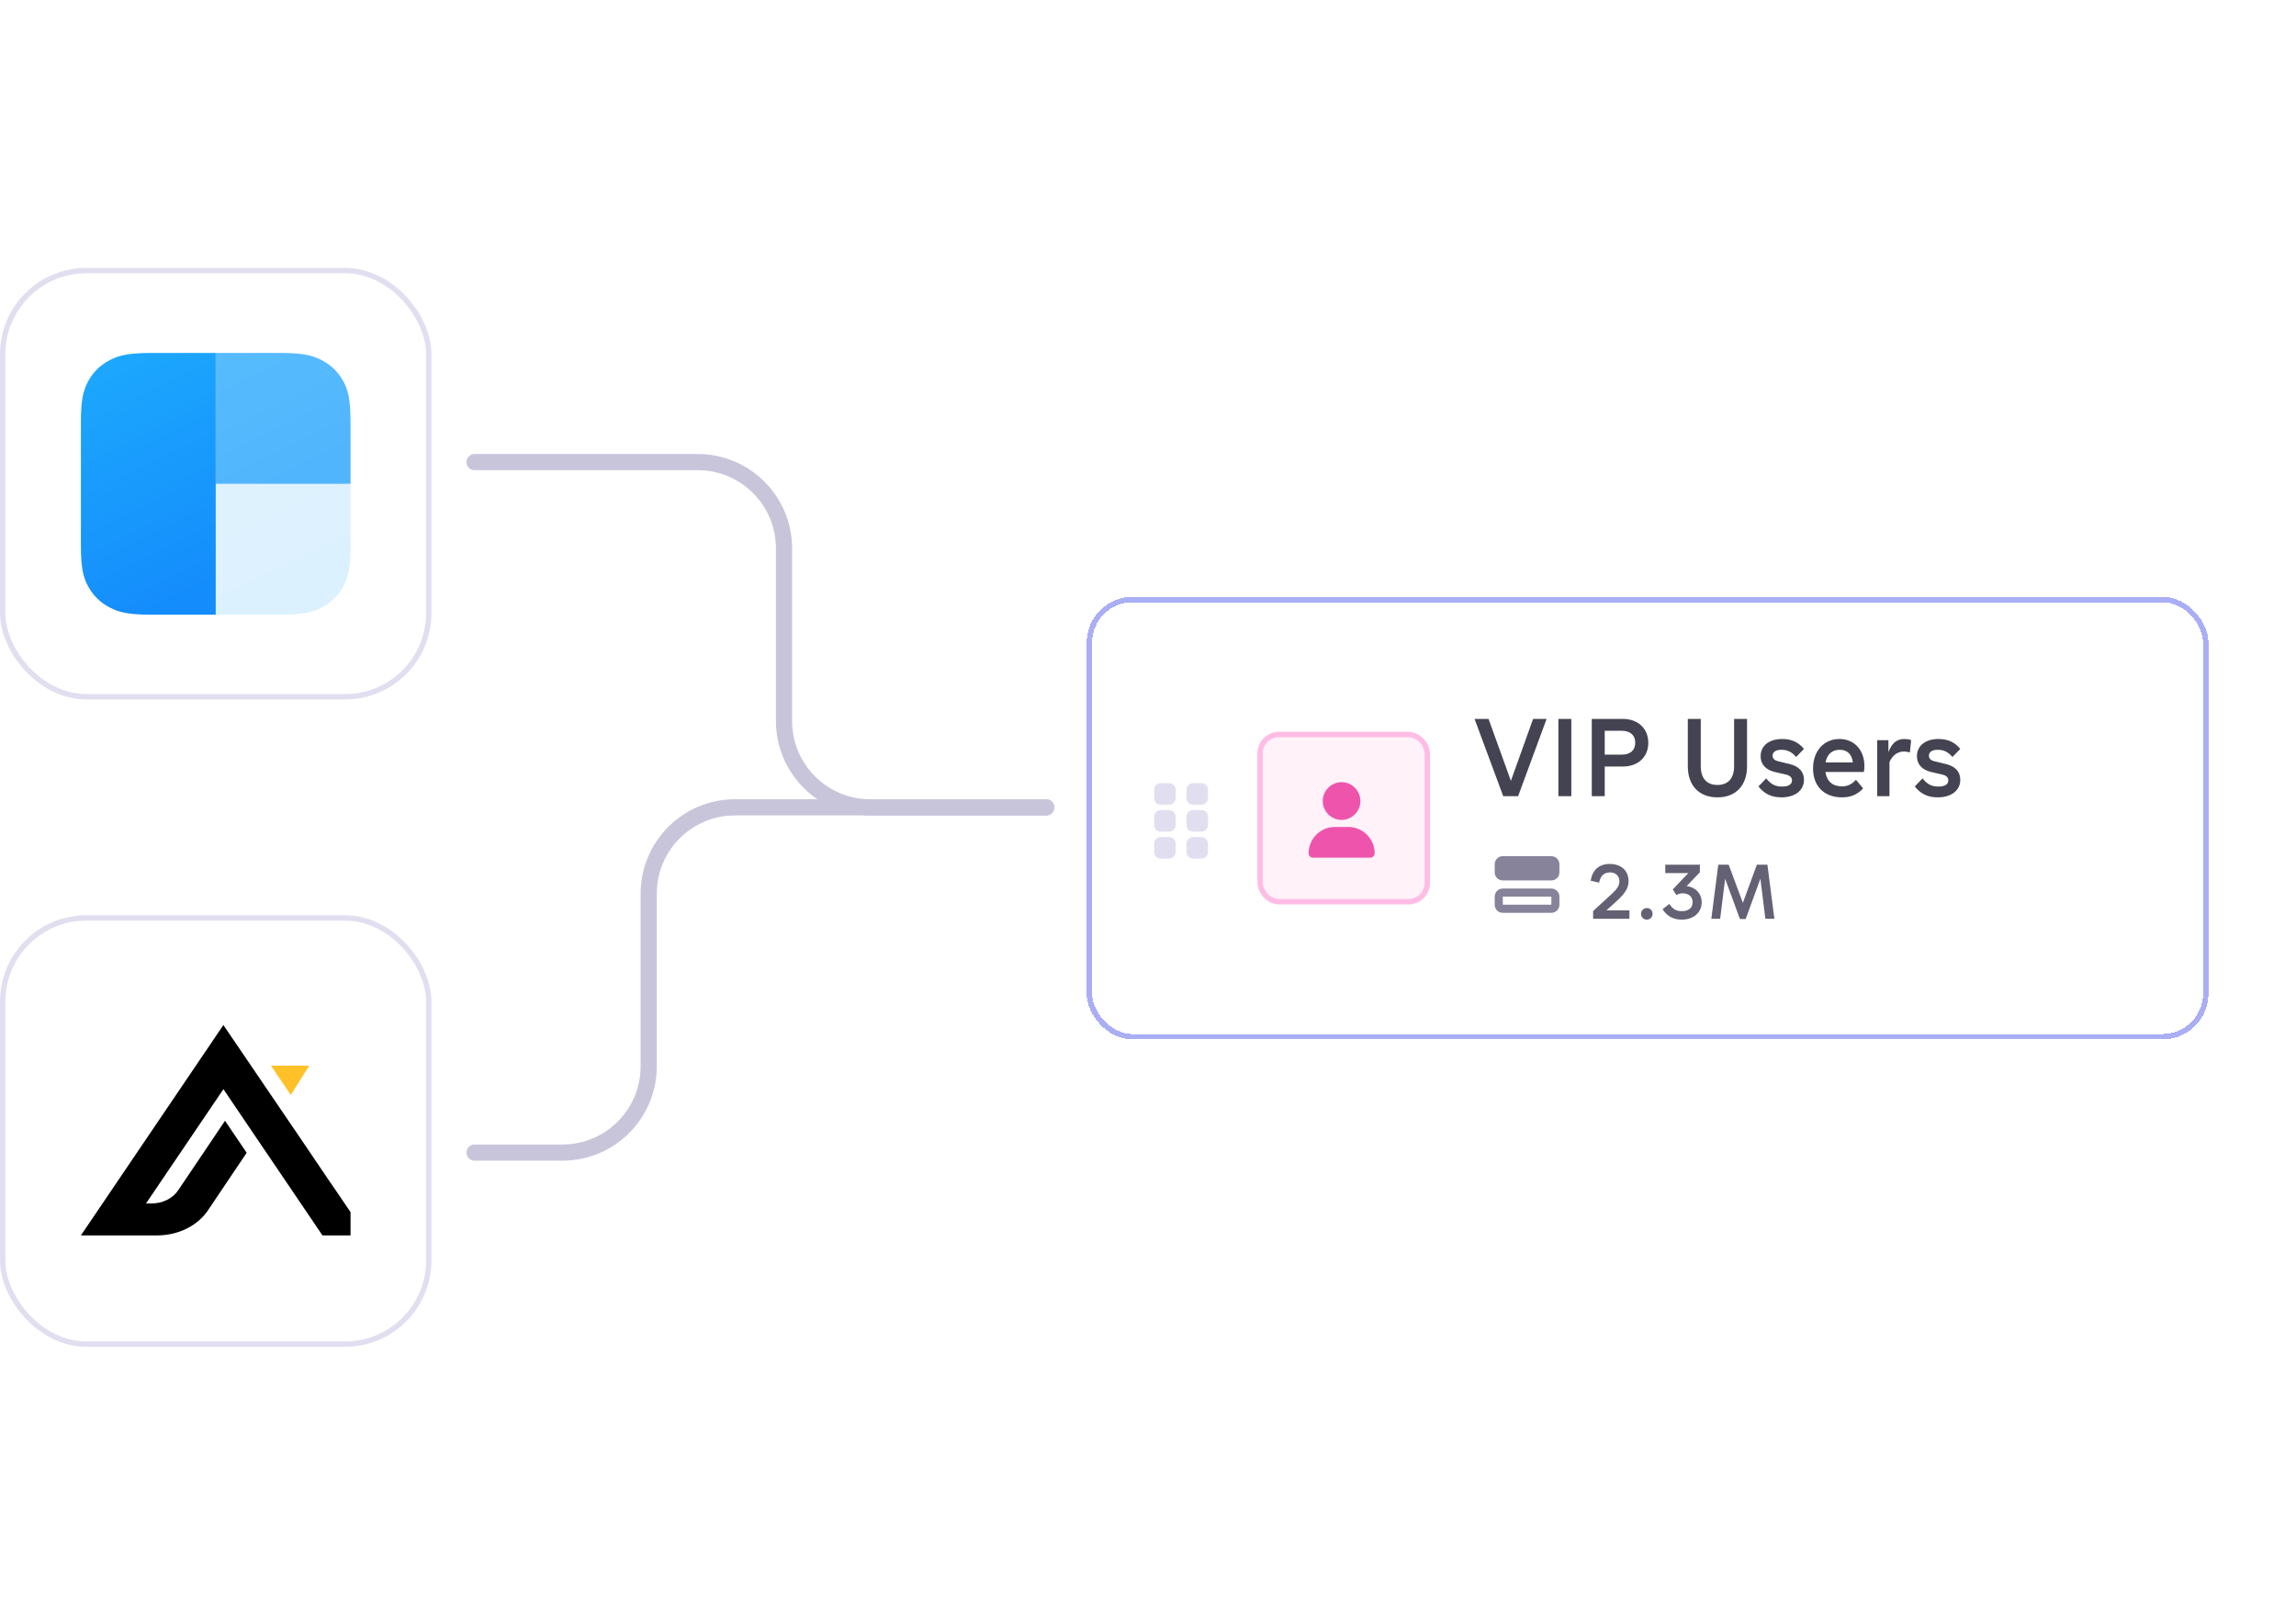 <svg width="229" height="161" viewBox="0 0 229 161" fill="none" xmlns="http://www.w3.org/2000/svg">
<rect x="0.269" y="26.979" width="42.494" height="42.494" rx="8.337" fill="white"/>
<rect x="0.269" y="26.979" width="42.494" height="42.494" rx="8.337" stroke="#E1DFEF" stroke-width="0.538"/>
<path fill-rule="evenodd" clip-rule="evenodd" d="M34.963 48.242V54.323L34.962 54.637C34.94 56.825 34.682 57.666 34.215 58.513C33.727 59.399 33.01 60.094 32.097 60.568L31.975 60.63C31.1 61.064 30.167 61.295 27.78 61.295H21.516V48.242H34.963Z" fill="url(#paint0_linear_1815_19833)"/>
<path fill-rule="evenodd" clip-rule="evenodd" d="M32.097 35.916C33.01 36.39 33.727 37.086 34.215 37.972L34.279 38.09C34.726 38.94 34.963 39.845 34.963 42.162V48.242H21.516V35.19H27.78C30.278 35.19 31.184 35.442 32.097 35.916Z" fill="url(#paint1_linear_1815_19833)"/>
<path fill-rule="evenodd" clip-rule="evenodd" d="M21.516 35.19V61.295H15.251L14.928 61.294C12.673 61.272 11.807 61.022 10.935 60.569C10.022 60.095 9.305 59.399 8.817 58.513L8.753 58.395C8.306 57.545 8.068 56.64 8.068 54.323V42.162C8.068 39.738 8.329 38.858 8.817 37.972C9.305 37.086 10.022 36.39 10.935 35.916L11.057 35.855C11.932 35.42 12.865 35.19 15.251 35.19H21.516Z" fill="url(#paint2_linear_1815_19833)"/>
<rect x="0.269" y="91.527" width="42.494" height="42.494" rx="8.337" fill="white"/>
<rect x="0.269" y="91.527" width="42.494" height="42.494" rx="8.337" stroke="#E1DFEF" stroke-width="0.538"/>
<path d="M30.84 106.259H27.026L29.003 109.178L30.84 106.259Z" fill="#FFC127"/>
<path d="M32.992 117.975L30.414 114.165L22.28 102.207L8.068 123.183H15.68C16.697 123.182 17.696 122.955 18.579 122.525C19.461 122.094 20.196 121.475 20.712 120.728L24.603 114.943L22.442 111.754L17.745 118.722C17.479 119.109 17.099 119.429 16.643 119.652C16.186 119.875 15.67 119.993 15.144 119.994H14.566L22.283 108.603L32.162 123.183H34.963V120.862L33.001 117.975H32.992Z" fill="black"/>
<path d="M47.335 114.926L56.094 114.926C60.847 114.926 64.701 111.073 64.701 106.319L64.701 89.107C64.701 84.354 68.554 80.5 73.307 80.5L104.352 80.5" stroke="#C8C5DB" stroke-width="1.614" stroke-linecap="round"/>
<path d="M47.335 46.075L69.589 46.075C74.343 46.075 78.196 49.928 78.196 54.681L78.196 71.894C78.196 76.647 82.049 80.5 86.802 80.5L104.352 80.5" stroke="#C8C5DB" stroke-width="1.614" stroke-linecap="round"/>
<g filter="url(#filter0_d_1815_19833)">
<rect x="108.655" y="58.704" width="111.345" height="43.592" rx="4.303" fill="white" shape-rendering="crispEdges"/>
<rect x="108.655" y="58.704" width="111.345" height="43.592" rx="4.303" stroke="#A9AEF5" stroke-width="0.538" shape-rendering="crispEdges"/>
<path d="M115.782 82.386H116.589C116.959 82.386 117.262 82.689 117.262 83.059V83.865C117.262 84.252 116.959 84.538 116.589 84.538H115.782C115.396 84.538 115.11 84.252 115.11 83.865V83.059C115.11 82.689 115.396 82.386 115.782 82.386ZM119.01 82.386H119.817C120.186 82.386 120.489 82.689 120.489 83.059V83.865C120.489 84.252 120.186 84.538 119.817 84.538H119.01C118.623 84.538 118.337 84.252 118.337 83.865V83.059C118.337 82.689 118.623 82.386 119.01 82.386ZM115.782 81.848C115.396 81.848 115.11 81.563 115.11 81.176V80.369C115.11 79.999 115.396 79.697 115.782 79.697H116.589C116.959 79.697 117.262 79.999 117.262 80.369V81.176C117.262 81.563 116.959 81.848 116.589 81.848H115.782ZM119.01 79.697H119.817C120.186 79.697 120.489 79.999 120.489 80.369V81.176C120.489 81.563 120.186 81.848 119.817 81.848H119.01C118.623 81.848 118.337 81.563 118.337 81.176V80.369C118.337 79.999 118.623 79.697 119.01 79.697ZM115.782 79.159C115.396 79.159 115.11 78.873 115.11 78.487V77.68C115.11 77.31 115.396 77.007 115.782 77.007H116.589C116.959 77.007 117.262 77.31 117.262 77.68V78.487C117.262 78.873 116.959 79.159 116.589 79.159H115.782ZM119.01 77.007H119.817C120.186 77.007 120.489 77.31 120.489 77.68V78.487C120.489 78.873 120.186 79.159 119.817 79.159H119.01C118.623 79.159 118.337 78.873 118.337 78.487V77.68C118.337 77.31 118.623 77.007 119.01 77.007Z" fill="#E1DFEF"/>
<rect x="125.682" y="72.162" width="16.675" height="16.675" rx="1.883" fill="#FFF2F9"/>
<rect x="125.682" y="72.162" width="16.675" height="16.675" rx="1.883" stroke="#FFBDE5" stroke-width="0.538"/>
<path d="M133.814 80.676C133.138 80.676 132.52 80.323 132.182 79.735C131.843 79.161 131.843 78.44 132.182 77.852C132.52 77.278 133.138 76.911 133.814 76.911C134.476 76.911 135.094 77.278 135.432 77.852C135.77 78.44 135.77 79.161 135.432 79.735C135.094 80.323 134.476 80.676 133.814 80.676ZM133.138 81.382H134.476C135.932 81.382 137.109 82.559 137.109 84.015C137.109 84.25 136.903 84.441 136.668 84.441H130.946C130.711 84.441 130.52 84.25 130.52 84.015C130.52 82.559 131.682 81.382 133.138 81.382Z" fill="#EF54AC"/>
<path d="M149.931 78.311L147.069 70.608H148.467L150.694 76.783L152.91 70.608H154.255L151.415 78.311H149.931ZM155.431 78.311V70.608H156.722V78.311H155.431ZM158.762 78.311V70.608H161.871C163.377 70.608 164.399 71.576 164.399 72.996C164.399 74.405 163.377 75.352 161.871 75.352H160.053V78.311H158.762ZM160.053 74.169H161.742C162.602 74.169 163.097 73.738 163.097 72.985C163.097 72.232 162.602 71.791 161.742 71.791H160.053V74.169ZM171.299 78.429C169.46 78.429 168.341 77.246 168.341 75.331V70.608H169.632V75.331C169.632 76.525 170.223 77.192 171.299 77.192C172.364 77.192 172.956 76.525 172.956 75.331V70.608H174.247V75.331C174.247 77.246 173.128 78.429 171.299 78.429ZM177.667 78.429C176.71 78.429 175.968 78.085 175.387 77.342L176.161 76.535C176.613 77.127 177.086 77.353 177.743 77.353C178.377 77.353 178.732 77.138 178.732 76.74C178.732 76.439 178.528 76.245 178.098 76.148L177.022 75.901C176.107 75.686 175.602 75.126 175.602 74.33C175.602 73.276 176.452 72.609 177.764 72.609C178.679 72.609 179.367 72.921 179.926 73.599L179.141 74.405C178.722 73.9 178.27 73.685 177.678 73.685C177.119 73.685 176.796 73.9 176.796 74.276C176.796 74.567 176.99 74.75 177.377 74.836L178.442 75.094C179.399 75.309 179.926 75.858 179.926 76.675C179.926 77.74 179.034 78.429 177.667 78.429ZM183.715 78.429C181.939 78.429 180.831 77.31 180.831 75.546C180.831 73.803 181.918 72.609 183.467 72.609C184.941 72.609 185.952 73.717 185.952 75.298C185.952 75.546 185.931 75.739 185.898 75.901H182.069C182.198 76.826 182.779 77.332 183.715 77.332C184.263 77.332 184.672 77.149 185.113 76.675L185.823 77.536C185.231 78.171 184.575 78.429 183.715 78.429ZM182.079 74.943H184.801C184.715 74.136 184.242 73.685 183.489 73.685C182.725 73.685 182.23 74.136 182.079 74.943ZM187.228 78.311V72.727H188.347V73.921C188.691 73.018 189.186 72.609 189.939 72.609C190.165 72.609 190.401 72.641 190.617 72.716L190.487 73.954C190.283 73.889 190.089 73.857 189.896 73.857C189.272 73.857 188.766 74.222 188.454 74.9V78.311H187.228ZM193.258 78.429C192.3 78.429 191.558 78.085 190.977 77.342L191.752 76.535C192.204 77.127 192.677 77.353 193.333 77.353C193.968 77.353 194.323 77.138 194.323 76.74C194.323 76.439 194.119 76.245 193.688 76.148L192.612 75.901C191.698 75.686 191.192 75.126 191.192 74.33C191.192 73.276 192.042 72.609 193.355 72.609C194.269 72.609 194.958 72.921 195.517 73.599L194.732 74.405C194.312 73.9 193.86 73.685 193.269 73.685C192.709 73.685 192.387 73.9 192.387 74.276C192.387 74.567 192.58 74.75 192.967 74.836L194.032 75.094C194.99 75.309 195.517 75.858 195.517 76.675C195.517 77.74 194.624 78.429 193.258 78.429Z" fill="#444351"/>
<path d="M155.535 85.907C155.535 86.361 155.17 86.714 154.729 86.714H149.888C149.434 86.714 149.081 86.361 149.081 85.907V85.1C149.081 84.659 149.434 84.293 149.888 84.293H154.729C155.17 84.293 155.535 84.659 155.535 85.1V85.907ZM154.729 89.134V88.327H149.888V89.134H154.729ZM154.729 89.941H149.888C149.434 89.941 149.081 89.588 149.081 89.134V88.327C149.081 87.886 149.434 87.52 149.888 87.52H154.729C155.17 87.52 155.535 87.886 155.535 88.327V89.134C155.535 89.588 155.17 89.941 154.729 89.941Z" fill="#86839A"/>
<path d="M158.895 90.538V89.762L160.763 88.052C161.327 87.533 161.516 87.202 161.516 86.795C161.516 86.26 161.154 85.914 160.574 85.914C159.994 85.914 159.64 86.245 159.49 86.93L158.646 86.735C158.842 85.643 159.497 85.07 160.559 85.07C161.696 85.07 162.427 85.733 162.427 86.78C162.427 87.427 162.141 87.94 161.297 88.723L160.22 89.702H162.517V90.538H158.895ZM164.254 90.62C163.93 90.62 163.674 90.372 163.674 90.041C163.674 89.717 163.93 89.468 164.254 89.468C164.578 89.468 164.826 89.717 164.826 90.041C164.826 90.372 164.578 90.62 164.254 90.62ZM167.736 90.62C166.9 90.62 166.267 90.282 165.823 89.581L166.501 89.054C166.824 89.574 167.193 89.777 167.736 89.777C168.421 89.777 168.82 89.446 168.82 88.881C168.82 88.346 168.443 88 167.841 88C167.607 88 167.412 88.052 167.193 88.165L166.839 87.608L168.391 85.982H166.094V85.146H169.543V85.899L168.225 87.277C169.106 87.375 169.724 88.03 169.724 88.896C169.724 89.92 168.903 90.62 167.736 90.62ZM170.685 90.538L171.378 85.146H172.417L173.833 88.949L175.226 85.146H176.28L176.973 90.538H176.077L175.58 86.546L174.111 90.56H173.539L172.063 86.546L171.566 90.538H170.685Z" fill="#636173"/>
</g>
<defs>
<filter id="filter0_d_1815_19833" x="99.78" y="50.904" width="129.095" height="61.343" filterUnits="userSpaceOnUse" color-interpolation-filters="sRGB">
<feFlood flood-opacity="0" result="BackgroundImageFix"/>
<feColorMatrix in="SourceAlpha" type="matrix" values="0 0 0 0 0 0 0 0 0 0 0 0 0 0 0 0 0 0 127 0" result="hardAlpha"/>
<feOffset dy="1.076"/>
<feGaussianBlur stdDeviation="4.303"/>
<feComposite in2="hardAlpha" operator="out"/>
<feColorMatrix type="matrix" values="0 0 0 0 0.267 0 0 0 0 0.314 0 0 0 0 0.906 0 0 0 0.4 0"/>
<feBlend mode="normal" in2="BackgroundImageFix" result="effect1_dropShadow_1815_19833"/>
<feBlend mode="normal" in="SourceGraphic" in2="effect1_dropShadow_1815_19833" result="shape"/>
</filter>
<linearGradient id="paint0_linear_1815_19833" x1="28.24" y1="48.242" x2="34.648" y2="61.447" gradientUnits="userSpaceOnUse">
<stop stop-color="#DEF2FE"/>
<stop offset="1" stop-color="#DBF1FE"/>
</linearGradient>
<linearGradient id="paint1_linear_1815_19833" x1="21.516" y1="35.19" x2="27.925" y2="48.395" gradientUnits="userSpaceOnUse">
<stop stop-color="#57BCFD"/>
<stop offset="1" stop-color="#51B5FD"/>
</linearGradient>
<linearGradient id="paint2_linear_1815_19833" x1="13.111" y1="35.19" x2="24.006" y2="57.639" gradientUnits="userSpaceOnUse">
<stop stop-color="#1CA7FD"/>
<stop offset="1" stop-color="#148CFC"/>
</linearGradient>
</defs>
</svg>
